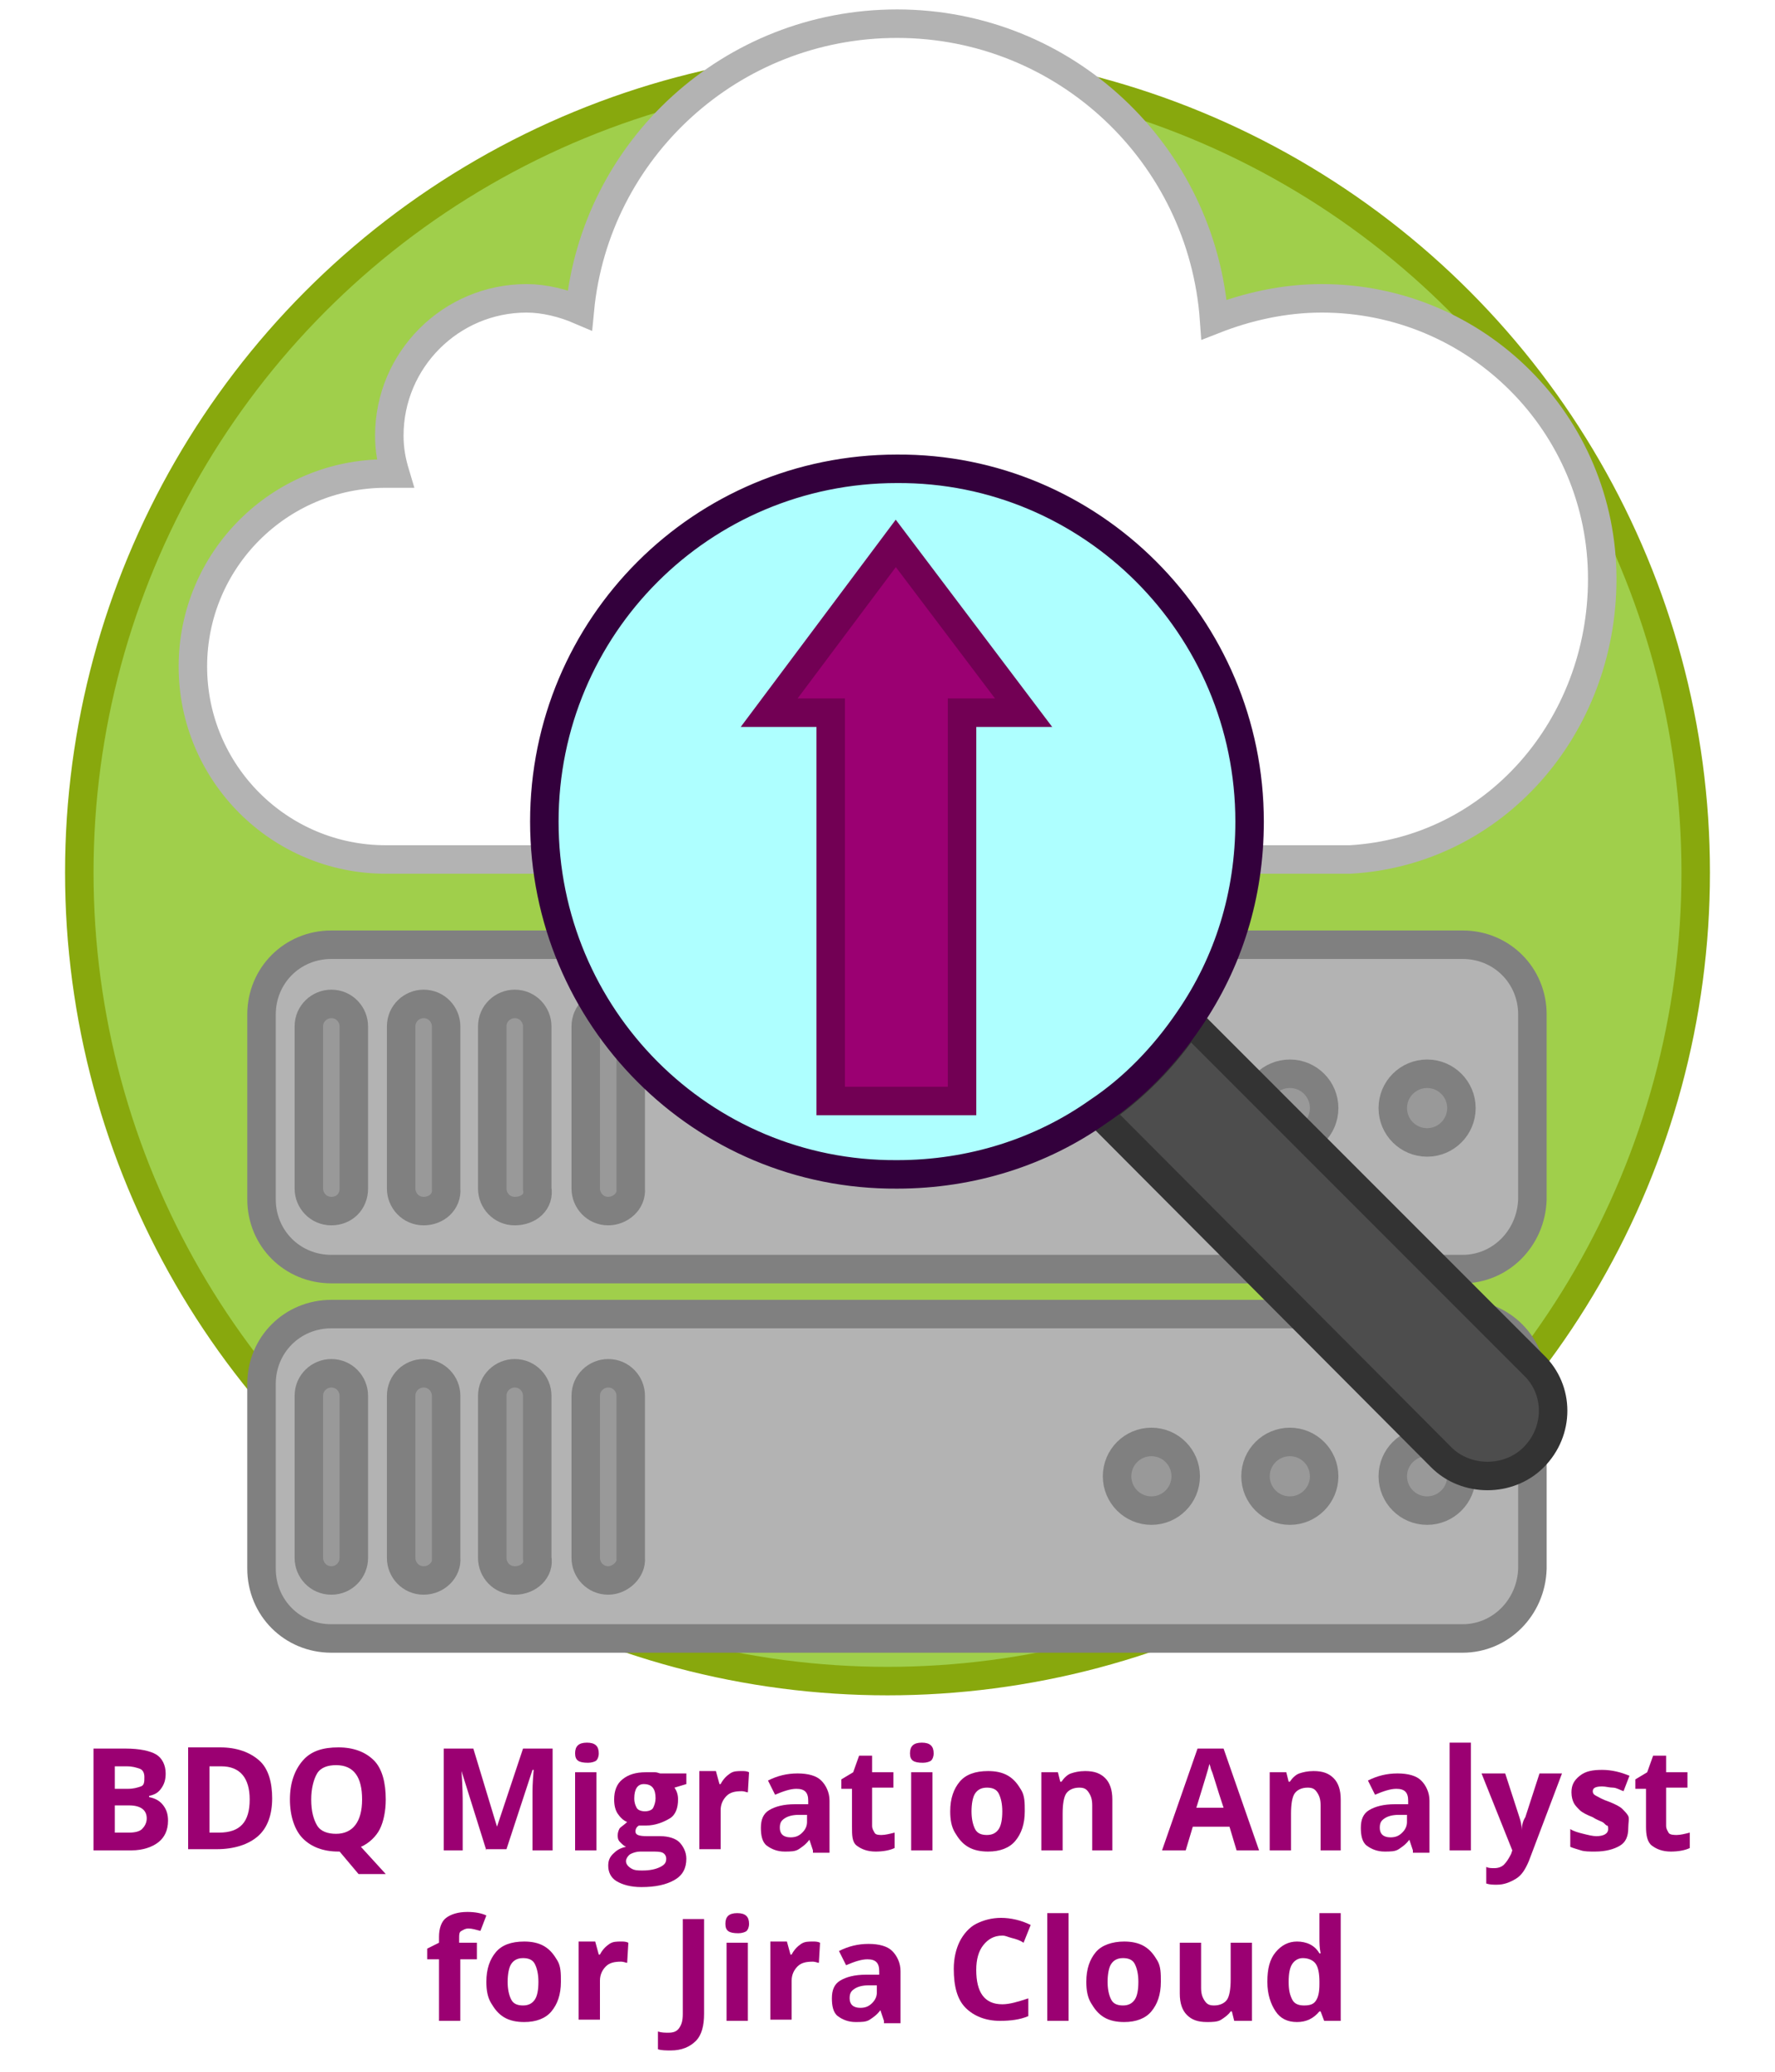 <?xml version="1.0" encoding="utf-8"?>
<!-- Generator: Adobe Illustrator 25.1.0, SVG Export Plug-In . SVG Version: 6.00 Build 0)  -->
<svg version="1.1" id="Layer_1" xmlns="http://www.w3.org/2000/svg" xmlns:xlink="http://www.w3.org/1999/xlink" x="0px" y="0px"
	 viewBox="0 0 150 175" style="enable-background:new 0 0 150 175;" xml:space="preserve">
<style type="text/css">
	.st0{fill:#A0CF4B;stroke:#88A80D;stroke-width:2.407;stroke-miterlimit:10;}
	.st1{fill:#B3B3B3;stroke:#808080;stroke-width:2.407;stroke-miterlimit:10;}
	.st2{fill:#999999;stroke:#808080;stroke-width:2.407;stroke-miterlimit:10;}
	.st3{fill:#FFFFFF;stroke:#B3B3B3;stroke-width:2.407;stroke-miterlimit:10;}
	.st4{fill:#4D4D4D;stroke:#333333;stroke-width:2.407;stroke-miterlimit:10;}
	.st5{fill:#AEFFFF;stroke:#33003C;stroke-width:2.407;stroke-miterlimit:10;}
	.st6{fill:#9B0072;stroke:#720054;stroke-width:2.407;stroke-miterlimit:10;}
	.st7{fill:#9B0072;}
</style>
<circle class="st0" cx="75" cy="73.7" r="68.3"/>
<g>
	<g>
		<path class="st1" d="M123.6,107.2H28c-3.3,0-5.9-2.6-5.9-5.9V85.7c0-3.3,2.6-5.9,5.9-5.9h95.6c3.3,0,5.9,2.6,5.9,5.9v15.6
			C129.4,104.6,126.8,107.2,123.6,107.2z"/>
		<path class="st2" d="M28,102.3L28,102.3c-1.1,0-1.9-0.9-1.9-1.9V86.7c0-1.1,0.9-1.9,1.9-1.9l0,0c1.1,0,1.9,0.9,1.9,1.9v13.7
			C29.9,101.5,29.1,102.3,28,102.3z"/>
		<path class="st2" d="M35.8,102.3L35.8,102.3c-1.1,0-1.9-0.9-1.9-1.9V86.7c0-1.1,0.9-1.9,1.9-1.9l0,0c1.1,0,1.9,0.9,1.9,1.9v13.7
			C37.8,101.5,36.9,102.3,35.8,102.3z"/>
		<path class="st2" d="M43.5,102.3L43.5,102.3c-1.1,0-1.9-0.9-1.9-1.9V86.7c0-1.1,0.9-1.9,1.9-1.9l0,0c1.1,0,1.9,0.9,1.9,1.9v13.7
			C45.6,101.5,44.7,102.3,43.5,102.3z"/>
		<path class="st2" d="M51.4,102.3L51.4,102.3c-1.1,0-1.9-0.9-1.9-1.9V86.7c0-1.1,0.9-1.9,1.9-1.9l0,0c1.1,0,1.9,0.9,1.9,1.9v13.7
			C53.4,101.5,52.4,102.3,51.4,102.3z"/>
		<circle class="st2" cx="120.6" cy="93.6" r="2.9"/>
		<circle class="st2" cx="109" cy="93.6" r="2.9"/>
		<circle class="st2" cx="97.3" cy="93.6" r="2.9"/>
	</g>
	<g>
		<path class="st1" d="M123.6,138.4H28c-3.3,0-5.9-2.6-5.9-5.9v-15.6c0-3.3,2.6-5.9,5.9-5.9h95.6c3.3,0,5.9,2.6,5.9,5.9v15.6
			C129.4,135.8,126.8,138.4,123.6,138.4z"/>
		<path class="st2" d="M28,133.5L28,133.5c-1.1,0-1.9-0.9-1.9-1.9v-13.7c0-1.1,0.9-1.9,1.9-1.9l0,0c1.1,0,1.9,0.9,1.9,1.9v13.7
			C29.9,132.6,29.1,133.5,28,133.5z"/>
		<path class="st2" d="M35.8,133.5L35.8,133.5c-1.1,0-1.9-0.9-1.9-1.9v-13.7c0-1.1,0.9-1.9,1.9-1.9l0,0c1.1,0,1.9,0.9,1.9,1.9v13.7
			C37.8,132.6,36.9,133.5,35.8,133.5z"/>
		<path class="st2" d="M43.5,133.5L43.5,133.5c-1.1,0-1.9-0.9-1.9-1.9v-13.7c0-1.1,0.9-1.9,1.9-1.9l0,0c1.1,0,1.9,0.9,1.9,1.9v13.7
			C45.6,132.6,44.7,133.5,43.5,133.5z"/>
		<path class="st2" d="M51.4,133.5L51.4,133.5c-1.1,0-1.9-0.9-1.9-1.9v-13.7c0-1.1,0.9-1.9,1.9-1.9l0,0c1.1,0,1.9,0.9,1.9,1.9v13.7
			C53.4,132.6,52.4,133.5,51.4,133.5z"/>
		<circle class="st2" cx="120.6" cy="124.7" r="2.9"/>
		<circle class="st2" cx="109" cy="124.7" r="2.9"/>
		<circle class="st2" cx="97.3" cy="124.7" r="2.9"/>
	</g>
</g>
<path class="st3" d="M135.4,48.9c0-13.1-10.6-23.7-23.7-23.7c-3.2,0-6.3,0.7-9.1,1.8C101.6,13,90,2,75.8,2
	c-14,0-25.5,10.6-26.8,24.2c-1.4-0.6-3-1-4.5-1c-6.4,0-11.6,5.2-11.6,11.6c0,1.2,0.2,2.2,0.5,3.2c-0.3,0-0.6,0-0.8,0
	c-9,0-16.3,7.3-16.3,16.3s7.3,16.3,16.3,16.3h80.7h0.8C126.3,71.9,135.4,61.4,135.4,48.9z"/>
<g>
	<path class="st4" d="M129.6,123.1c-2.1,2.1-5.7,2.1-7.8,0L92.8,94c3.1-2.1,5.7-4.8,7.7-7.8l29.1,29.1
		C131.8,117.4,131.8,120.9,129.6,123.1z"/>
	<path class="st5" d="M105.6,69.4c0,6.2-1.8,11.9-5.1,16.7c-2.1,3.1-4.7,5.8-7.7,7.8c-4.8,3.4-10.7,5.3-17,5.3
		C59.3,99.3,46,85.9,46,69.4s13.3-29.8,29.8-29.8C92.2,39.5,105.6,52.9,105.6,69.4z"/>
</g>
<polygon class="st6" points="86.5,60.2 81.3,60.2 81.3,93 70.2,93 70.2,60.2 65,60.2 75.7,45.9 "/>
<g>
	<path class="st7" d="M7.9,147.7h2.7c1.2,0,2.1,0.2,2.6,0.5s0.8,0.9,0.8,1.6c0,0.5-0.1,0.9-0.4,1.3s-0.6,0.5-1,0.6v0.1
		c0.5,0.1,0.9,0.3,1.2,0.7s0.4,0.8,0.4,1.3c0,0.8-0.3,1.4-0.8,1.8s-1.3,0.7-2.3,0.7H7.9V147.7z M9.7,151.1h1.1
		c0.5,0,0.8-0.1,1.1-0.2s0.3-0.4,0.3-0.8c0-0.3-0.1-0.6-0.4-0.7s-0.6-0.2-1.1-0.2h-1V151.1z M9.7,152.6v2.2h1.2
		c0.5,0,0.9-0.1,1.1-0.3s0.4-0.5,0.4-0.9c0-0.7-0.5-1.1-1.5-1.1H9.7z"/>
	<path class="st7" d="M23,151.9c0,1.4-0.4,2.5-1.2,3.2s-2,1.1-3.5,1.1h-2.4v-8.6h2.7c1.4,0,2.5,0.4,3.3,1.1S23,150.6,23,151.9z
		 M21.1,152c0-1.8-0.8-2.8-2.4-2.8h-1v5.6h0.8C20.3,154.8,21.1,153.9,21.1,152z"/>
	<path class="st7" d="M32.6,152c0,1-0.2,1.9-0.5,2.5s-0.9,1.2-1.6,1.5l2.1,2.3h-2.3l-1.6-1.9h-0.1c-1.3,0-2.3-0.4-3-1.1
		s-1.1-1.9-1.1-3.3s0.4-2.5,1.1-3.3s1.7-1.1,3-1.1s2.3,0.4,3,1.1S32.6,150.6,32.6,152z M26.3,152c0,1,0.2,1.7,0.5,2.2
		s0.9,0.7,1.6,0.7c1.4,0,2.2-1,2.2-2.9c0-1.9-0.7-2.9-2.2-2.9c-0.7,0-1.3,0.2-1.6,0.7S26.3,151.1,26.3,152z"/>
	<path class="st7" d="M41.1,156.3l-2.1-6.7H39c0.1,1.4,0.1,2.3,0.1,2.7v4h-1.6v-8.6h2.5l2,6.6h0l2.2-6.6h2.5v8.6h-1.7v-4.1
		c0-0.2,0-0.4,0-0.7s0-0.9,0.1-2H45l-2.2,6.7H41.1z"/>
	<path class="st7" d="M48.6,148.1c0-0.6,0.3-0.9,1-0.9s1,0.3,1,0.9c0,0.3-0.1,0.5-0.2,0.6s-0.4,0.2-0.7,0.2
		C48.9,148.9,48.6,148.7,48.6,148.1z M50.4,156.3h-1.8v-6.6h1.8V156.3z"/>
	<path class="st7" d="M58,149.8v0.9l-1,0.3c0.2,0.3,0.3,0.6,0.3,1c0,0.7-0.2,1.3-0.7,1.6s-1.2,0.6-2,0.6l-0.3,0l-0.3,0
		c-0.2,0.1-0.3,0.3-0.3,0.5c0,0.3,0.3,0.4,1,0.4h1.1c0.7,0,1.3,0.2,1.6,0.5s0.6,0.8,0.6,1.4c0,0.8-0.3,1.4-1,1.8s-1.6,0.6-2.8,0.6
		c-0.9,0-1.6-0.2-2.1-0.5s-0.7-0.8-0.7-1.3c0-0.4,0.1-0.7,0.4-1s0.6-0.5,1.1-0.6c-0.2-0.1-0.3-0.2-0.5-0.4s-0.2-0.4-0.2-0.6
		c0-0.2,0.1-0.5,0.2-0.6s0.4-0.3,0.6-0.5c-0.3-0.1-0.6-0.4-0.8-0.7s-0.3-0.7-0.3-1.2c0-0.7,0.2-1.3,0.7-1.7s1.1-0.6,2-0.6
		c0.2,0,0.4,0,0.7,0s0.4,0.1,0.5,0.1H58z M52.9,157.2c0,0.2,0.1,0.4,0.4,0.6s0.6,0.2,1,0.2c0.6,0,1.1-0.1,1.5-0.3s0.5-0.4,0.5-0.7
		c0-0.2-0.1-0.4-0.3-0.5s-0.5-0.1-1-0.1h-0.9c-0.3,0-0.6,0.1-0.8,0.2S52.9,157,52.9,157.2z M53.6,151.9c0,0.4,0.1,0.6,0.2,0.8
		s0.4,0.3,0.7,0.3c0.3,0,0.6-0.1,0.7-0.3s0.2-0.5,0.2-0.8c0-0.8-0.3-1.2-1-1.2C53.9,150.7,53.6,151.1,53.6,151.9z"/>
	<path class="st7" d="M62.7,149.6c0.2,0,0.4,0,0.6,0.1l-0.1,1.7c-0.1,0-0.3-0.1-0.5-0.1c-0.6,0-1,0.1-1.3,0.4s-0.5,0.7-0.5,1.2v3.3
		h-1.8v-6.6h1.4l0.3,1.1h0.1c0.2-0.4,0.5-0.7,0.8-0.9S62.3,149.6,62.7,149.6z"/>
	<path class="st7" d="M68.7,156.3l-0.3-0.9h0c-0.3,0.4-0.6,0.6-0.9,0.8s-0.7,0.2-1.2,0.2c-0.6,0-1.1-0.2-1.5-0.5s-0.5-0.9-0.5-1.5
		c0-0.7,0.2-1.2,0.7-1.5s1.2-0.5,2.2-0.5l1.1,0v-0.3c0-0.7-0.3-1-1-1c-0.5,0-1.1,0.2-1.8,0.5l-0.6-1.2c0.8-0.4,1.6-0.6,2.5-0.6
		c0.9,0,1.6,0.2,2,0.6s0.7,1,0.7,1.7v4.4H68.7z M68.2,153.3l-0.7,0c-0.5,0-0.9,0.1-1.2,0.3s-0.4,0.4-0.4,0.8c0,0.5,0.3,0.8,0.9,0.8
		c0.4,0,0.7-0.1,1-0.4s0.4-0.6,0.4-0.9V153.3z"/>
	<path class="st7" d="M74.5,155c0.3,0,0.7-0.1,1.1-0.2v1.3c-0.4,0.2-1,0.3-1.6,0.3c-0.7,0-1.2-0.2-1.6-0.5S72,155,72,154.3v-3.2
		h-0.9v-0.8l1-0.6l0.5-1.4h1.1v1.4h1.8v1.3h-1.8v3.2c0,0.3,0.1,0.4,0.2,0.6S74.3,155,74.5,155z"/>
	<path class="st7" d="M76.9,148.1c0-0.6,0.3-0.9,1-0.9s1,0.3,1,0.9c0,0.3-0.1,0.5-0.2,0.6s-0.4,0.2-0.7,0.2
		C77.2,148.9,76.9,148.7,76.9,148.1z M78.8,156.3H77v-6.6h1.8V156.3z"/>
	<path class="st7" d="M86.6,153c0,1.1-0.3,1.9-0.8,2.5s-1.3,0.9-2.3,0.9c-0.6,0-1.2-0.1-1.7-0.4s-0.8-0.7-1.1-1.2s-0.4-1.1-0.4-1.8
		c0-1.1,0.3-1.9,0.8-2.5s1.3-0.9,2.4-0.9c0.6,0,1.2,0.1,1.7,0.4s0.8,0.7,1.1,1.2S86.6,152.3,86.6,153z M82.1,153
		c0,0.6,0.1,1.1,0.3,1.5s0.6,0.5,1,0.5c0.5,0,0.8-0.2,1-0.5s0.3-0.8,0.3-1.5c0-0.6-0.1-1.1-0.3-1.5s-0.6-0.5-1-0.5
		c-0.5,0-0.8,0.2-1,0.5S82.1,152.4,82.1,153z"/>
	<path class="st7" d="M94.1,156.3h-1.8v-3.8c0-0.5-0.1-0.8-0.3-1.1s-0.4-0.4-0.8-0.4c-0.5,0-0.9,0.2-1.1,0.5s-0.3,0.9-0.3,1.7v3.1
		h-1.8v-6.6h1.4l0.2,0.8h0.1c0.2-0.3,0.5-0.6,0.8-0.7s0.7-0.2,1.2-0.2c0.8,0,1.3,0.2,1.7,0.6s0.6,1,0.6,1.8V156.3z"/>
	<path class="st7" d="M104.5,156.3l-0.6-2h-3.1l-0.6,2h-2l3-8.6h2.2l3,8.6H104.5z M103.4,152.7c-0.6-1.8-0.9-2.9-1-3.1
		s-0.1-0.4-0.2-0.6c-0.1,0.5-0.5,1.7-1.1,3.7H103.4z"/>
	<path class="st7" d="M113.4,156.3h-1.8v-3.8c0-0.5-0.1-0.8-0.3-1.1s-0.4-0.4-0.8-0.4c-0.5,0-0.9,0.2-1.1,0.5s-0.3,0.9-0.3,1.7v3.1
		h-1.8v-6.6h1.4l0.2,0.8h0.1c0.2-0.3,0.5-0.6,0.8-0.7s0.7-0.2,1.2-0.2c0.8,0,1.3,0.2,1.7,0.6s0.6,1,0.6,1.8V156.3z"/>
	<path class="st7" d="M119.4,156.3l-0.3-0.9h0c-0.3,0.4-0.6,0.6-0.9,0.8s-0.7,0.2-1.2,0.2c-0.6,0-1.1-0.2-1.5-0.5s-0.5-0.9-0.5-1.5
		c0-0.7,0.2-1.2,0.7-1.5s1.2-0.5,2.2-0.5l1.1,0v-0.3c0-0.7-0.3-1-1-1c-0.5,0-1.1,0.2-1.8,0.5l-0.6-1.2c0.8-0.4,1.6-0.6,2.5-0.6
		c0.9,0,1.6,0.2,2,0.6s0.7,1,0.7,1.7v4.4H119.4z M118.9,153.3l-0.7,0c-0.5,0-0.9,0.1-1.2,0.3s-0.4,0.4-0.4,0.8
		c0,0.5,0.3,0.8,0.9,0.8c0.4,0,0.7-0.1,1-0.4s0.4-0.6,0.4-0.9V153.3z"/>
	<path class="st7" d="M124.3,156.3h-1.8v-9.1h1.8V156.3z"/>
	<path class="st7" d="M125.2,149.8h2l1.2,3.7c0.1,0.3,0.2,0.7,0.2,1.1h0c0-0.4,0.1-0.8,0.3-1.1l1.2-3.7h1.9l-2.8,7.4
		c-0.3,0.7-0.6,1.2-1.1,1.5s-1,0.5-1.6,0.5c-0.3,0-0.6,0-0.9-0.1v-1.4c0.2,0.1,0.4,0.1,0.7,0.1c0.3,0,0.6-0.1,0.8-0.3
		s0.4-0.5,0.6-0.9l0.1-0.3L125.2,149.8z"/>
	<path class="st7" d="M137.6,154.4c0,0.7-0.2,1.2-0.7,1.5s-1.2,0.5-2.1,0.5c-0.5,0-0.9,0-1.2-0.1s-0.7-0.2-0.9-0.3v-1.5
		c0.3,0.2,0.7,0.3,1.1,0.4s0.8,0.2,1.1,0.2c0.6,0,1-0.2,1-0.6c0-0.1,0-0.3-0.1-0.3s-0.2-0.2-0.4-0.3s-0.5-0.2-0.8-0.4
		c-0.5-0.2-0.9-0.4-1.1-0.6s-0.4-0.4-0.5-0.6s-0.2-0.5-0.2-0.9c0-0.6,0.2-1,0.7-1.4s1.1-0.5,1.9-0.5c0.8,0,1.6,0.2,2.3,0.5l-0.5,1.3
		c-0.3-0.1-0.6-0.3-0.9-0.3s-0.6-0.1-0.9-0.1c-0.5,0-0.8,0.1-0.8,0.4c0,0.2,0.1,0.3,0.3,0.4s0.5,0.3,1.1,0.5
		c0.5,0.2,0.9,0.4,1.1,0.6s0.4,0.4,0.5,0.6S137.6,154,137.6,154.4z"/>
	<path class="st7" d="M141.7,155c0.3,0,0.7-0.1,1.1-0.2v1.3c-0.4,0.2-1,0.3-1.6,0.3c-0.7,0-1.2-0.2-1.6-0.5s-0.5-0.9-0.5-1.6v-3.2
		h-0.9v-0.8l1-0.6l0.5-1.4h1.1v1.4h1.8v1.3h-1.8v3.2c0,0.3,0.1,0.4,0.2,0.6S141.5,155,141.7,155z"/>
	<path class="st7" d="M40.4,165.5h-1.5v5.2h-1.8v-5.2h-1v-0.9l1-0.5v-0.5c0-0.7,0.2-1.3,0.6-1.6s1-0.5,1.8-0.5
		c0.6,0,1.2,0.1,1.6,0.3l-0.5,1.3c-0.4-0.1-0.7-0.2-1-0.2c-0.3,0-0.4,0.1-0.6,0.2s-0.2,0.3-0.2,0.6v0.4h1.5V165.5z"/>
	<path class="st7" d="M47.4,167.4c0,1.1-0.3,1.9-0.8,2.5s-1.3,0.9-2.3,0.9c-0.6,0-1.2-0.1-1.7-0.4s-0.8-0.7-1.1-1.2
		s-0.4-1.1-0.4-1.8c0-1.1,0.3-1.9,0.8-2.5s1.3-0.9,2.4-0.9c0.6,0,1.2,0.1,1.7,0.4s0.8,0.7,1.1,1.2S47.4,166.7,47.4,167.4z
		 M42.9,167.4c0,0.6,0.1,1.1,0.3,1.5s0.6,0.5,1,0.5c0.5,0,0.8-0.2,1-0.5s0.3-0.8,0.3-1.5c0-0.6-0.1-1.1-0.3-1.5s-0.6-0.5-1-0.5
		c-0.5,0-0.8,0.2-1,0.5S42.9,166.8,42.9,167.4z"/>
	<path class="st7" d="M52.5,164c0.2,0,0.4,0,0.6,0.1l-0.1,1.7c-0.1,0-0.3-0.1-0.5-0.1c-0.6,0-1,0.1-1.3,0.4s-0.5,0.7-0.5,1.2v3.3
		h-1.8v-6.6h1.4l0.3,1.1h0.1c0.2-0.4,0.5-0.7,0.8-0.9S52.1,164,52.5,164z"/>
	<path class="st7" d="M56.7,173.2c-0.4,0-0.8,0-1.1-0.1v-1.5c0.3,0.1,0.6,0.1,0.9,0.1c0.4,0,0.7-0.1,0.9-0.4s0.3-0.6,0.3-1.2v-8h1.8
		v8c0,1-0.2,1.8-0.7,2.3S57.6,173.2,56.7,173.2z"/>
	<path class="st7" d="M61.3,162.5c0-0.6,0.3-0.9,1-0.9s1,0.3,1,0.9c0,0.3-0.1,0.5-0.2,0.6s-0.4,0.2-0.7,0.2
		C61.6,163.3,61.3,163.1,61.3,162.5z M63.2,170.7h-1.8v-6.6h1.8V170.7z"/>
	<path class="st7" d="M68.7,164c0.2,0,0.4,0,0.6,0.1l-0.1,1.7c-0.1,0-0.3-0.1-0.5-0.1c-0.6,0-1,0.1-1.3,0.4s-0.5,0.7-0.5,1.2v3.3
		h-1.8v-6.6h1.4l0.3,1.1h0.1c0.2-0.4,0.5-0.7,0.8-0.9S68.3,164,68.7,164z"/>
	<path class="st7" d="M74.7,170.7l-0.3-0.9h0c-0.3,0.4-0.6,0.6-0.9,0.8s-0.7,0.2-1.2,0.2c-0.6,0-1.1-0.2-1.5-0.5s-0.5-0.9-0.5-1.5
		c0-0.7,0.2-1.2,0.7-1.5s1.2-0.5,2.2-0.5l1.1,0v-0.3c0-0.7-0.3-1-1-1c-0.5,0-1.1,0.2-1.8,0.5l-0.6-1.2c0.8-0.4,1.6-0.6,2.5-0.6
		c0.9,0,1.6,0.2,2,0.6s0.7,1,0.7,1.7v4.4H74.7z M74.1,167.7l-0.7,0c-0.5,0-0.9,0.1-1.2,0.3s-0.4,0.4-0.4,0.8c0,0.5,0.3,0.8,0.9,0.8
		c0.4,0,0.7-0.1,1-0.4s0.4-0.6,0.4-0.9V167.7z"/>
	<path class="st7" d="M84.7,163.5c-0.7,0-1.2,0.3-1.6,0.8s-0.6,1.2-0.6,2.1c0,1.9,0.7,2.9,2.2,2.9c0.6,0,1.3-0.2,2.2-0.5v1.5
		c-0.7,0.3-1.5,0.4-2.4,0.4c-1.2,0-2.2-0.4-2.9-1.1s-1-1.8-1-3.3c0-0.9,0.2-1.7,0.5-2.3s0.8-1.2,1.4-1.5s1.3-0.5,2.1-0.5
		c0.8,0,1.7,0.2,2.5,0.6l-0.6,1.5c-0.3-0.2-0.6-0.3-1-0.4S85,163.5,84.7,163.5z"/>
	<path class="st7" d="M90.3,170.7h-1.8v-9.1h1.8V170.7z"/>
	<path class="st7" d="M98.1,167.4c0,1.1-0.3,1.9-0.8,2.5s-1.3,0.9-2.3,0.9c-0.6,0-1.2-0.1-1.7-0.4s-0.8-0.7-1.1-1.2
		s-0.4-1.1-0.4-1.8c0-1.1,0.3-1.9,0.8-2.5S94,164,95,164c0.6,0,1.2,0.1,1.7,0.4s0.8,0.7,1.1,1.2S98.1,166.7,98.1,167.4z M93.6,167.4
		c0,0.6,0.1,1.1,0.3,1.5s0.6,0.5,1,0.5c0.5,0,0.8-0.2,1-0.5s0.3-0.8,0.3-1.5c0-0.6-0.1-1.1-0.3-1.5s-0.6-0.5-1-0.5
		c-0.5,0-0.8,0.2-1,0.5S93.6,166.8,93.6,167.4z"/>
	<path class="st7" d="M104.3,170.7l-0.2-0.8h-0.1c-0.2,0.3-0.5,0.5-0.8,0.7s-0.8,0.2-1.2,0.2c-0.8,0-1.3-0.2-1.7-0.6s-0.6-1-0.6-1.8
		v-4.3h1.8v3.8c0,0.5,0.1,0.8,0.3,1.1s0.4,0.4,0.8,0.4c0.5,0,0.9-0.2,1.1-0.5s0.3-0.9,0.3-1.7v-3.1h1.8v6.6H104.3z"/>
	<path class="st7" d="M109.6,170.8c-0.8,0-1.4-0.3-1.8-0.9s-0.7-1.4-0.7-2.5c0-1.1,0.2-1.9,0.7-2.5s1.1-0.9,1.8-0.9
		c0.8,0,1.5,0.3,1.9,1h0.1c-0.1-0.5-0.1-0.9-0.1-1.3v-2.1h1.8v9.1h-1.4l-0.3-0.8h-0.1C111,170.5,110.4,170.8,109.6,170.8z
		 M110.2,169.4c0.5,0,0.8-0.1,1-0.4s0.3-0.7,0.3-1.4v-0.2c0-0.7-0.1-1.2-0.3-1.5s-0.6-0.5-1.1-0.5c-0.4,0-0.7,0.2-0.9,0.5
		s-0.3,0.8-0.3,1.5s0.1,1.1,0.3,1.5S109.8,169.4,110.2,169.4z"/>
</g>
</svg>
